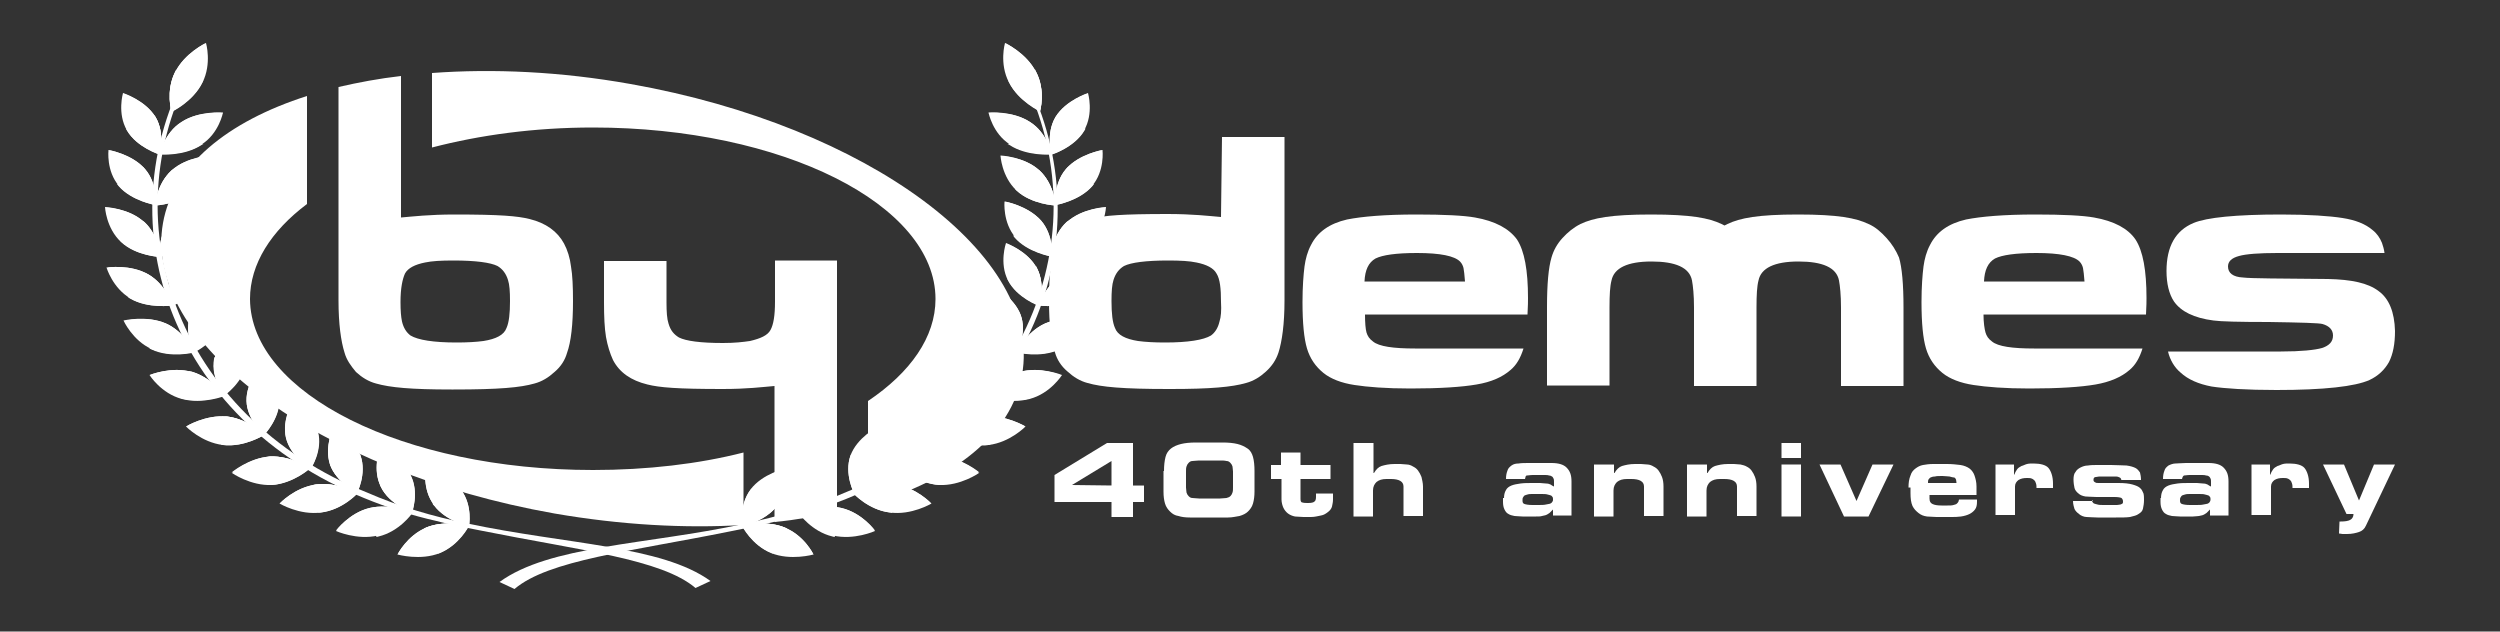 <?xml version="1.0" encoding="utf-8"?>
<!-- Generator: Adobe Illustrator 25.4.1, SVG Export Plug-In . SVG Version: 6.00 Build 0)  -->
<svg version="1.1" id="Layer_1" xmlns="http://www.w3.org/2000/svg" xmlns:xlink="http://www.w3.org/1999/xlink" x="0px" y="0px"
	 viewBox="0 0 500 126.3" style="enable-background:new 0 0 500 126.3;" xml:space="preserve">
<rect x="0" y="0" width="500" height="126.3" fill="#333333" stroke="none"/>
<style type="text/css">
	.st0{fill:#FFFFFF;}
</style>
<g>
	<g>
		<path class="st0" d="M118.6,94c10.8,0,21.1-1.2,30.1-3.5V105c-11.7,0.7-24.5,0-37.8-2.3c-47.5-8.4-82.5-34.4-78.3-58.1
			c2-11.4,12.8-20.3,28.8-25.4v21.6c-7.2,5.4-11.4,12-11.4,19C50.1,78.7,80.7,94,118.6,94z M126.1,16.8c-14-2.5-27.5-3.1-39.7-2.2
			v14.9c9.6-2.5,20.5-4,32.2-4c37.8,0,68.5,15.4,68.5,34.3c0,7.6-5,14.7-13.5,20.4v20.8c17.1-5,28.7-14.1,30.8-26
			C208.7,51.2,173.6,25.2,126.1,16.8z M155,60.3c0,2.8-0.3,4.6-0.9,5.7s-2,1.7-4.1,2.2c-1.4,0.2-3,0.4-5.4,0.4
			c-4.5,0-7.4-0.4-8.8-1.1c-1-0.6-1.7-1.4-2.1-2.8c-0.3-0.9-0.4-2.3-0.4-4.2v-8.3h-12.5v8.3c0,2.8,0.1,5.1,0.4,6.9
			c0.3,1.7,0.8,3.3,1.4,4.6c1.3,2.5,3.6,4.1,6.9,4.9c2.4,0.6,5.9,0.9,15,0.9c5,0,8-0.4,10.4-0.6v27.2c4.3-0.4,8.5-1.2,12.5-2v-42
			v-8.3H155V60.3z M68.9,70.5c-0.7-2.2-1.2-5.7-1.2-10.4V17.4c3.9-0.9,8.1-1.7,12.5-2.2v28.3c2.3-0.2,5.7-0.6,10.7-0.6
			c9.1,0,12.6,0.3,15,0.9c3.3,0.8,5.6,2.5,6.9,4.9c0.7,1.3,1.2,2.9,1.4,4.6c0.3,1.7,0.4,4.1,0.4,6.9c0,4.7-0.4,8.2-1.2,10.4
			c-0.4,1.4-1.2,2.7-2.5,3.8c-1.2,1.1-2.5,1.9-4,2.3c-2.8,0.8-7,1.2-16.2,1.2h-0.4c-8.1,0-12.3-0.4-15.1-1.2c-1.5-0.4-2.8-1.2-4-2.3
			C70.2,73.2,69.3,72,68.9,70.5z M80.1,60.4c0,1.7,0.1,3,0.3,3.9c0.3,1.3,0.9,2.2,1.7,2.8c1.5,0.9,4.6,1.4,9.2,1.4
			c2.1,0,3.9-0.1,5.4-0.3c2.5-0.4,4.1-1.2,4.6-2.6c0.5-1.1,0.7-2.9,0.7-5.4c0-1.9-0.1-3.3-0.4-4.2c-0.4-1.3-1.1-2.2-2.1-2.8
			c-1.4-0.7-4.4-1.1-8.8-1.1c-2.5,0-4.3,0.1-5.7,0.4c-2,0.4-3.4,1.1-4,2.2C80.5,55.8,80.1,57.6,80.1,60.4z"/>
		<g>
			<path class="st0" d="M377.3,47.6c-1.1-1.2-2.2-2.2-3.6-2.8c-2.5-1.2-6.1-1.9-14.1-1.9c-8,0-11.6,0.7-14.1,1.9l-0.6,0.3l-0.6-0.3
				c-2.5-1.2-6.1-1.9-14.1-1.9c-8,0-11.6,0.7-14.1,1.9c-1.4,0.7-2.6,1.7-3.6,2.8c-1.1,1.2-1.8,2.5-2.2,3.9c-0.6,2-0.9,5.3-0.9,9.9
				v15.7h12.5V61.5c0-2.5,0.1-4.3,0.4-5.4c0.5-2.5,3.2-3.8,8-3.8s7.6,1.2,8.1,3.8c0.2,1.1,0.4,2.9,0.4,5.4v15.7h12.5V61.5
				c0-2.5,0.1-4.3,0.4-5.4c0.5-2.5,3.2-3.8,8-3.8s7.6,1.2,8.1,3.8c0.2,1.1,0.4,2.9,0.4,5.4v15.7h12.5V61.5c0-4.6-0.3-8-0.9-10
				C379.2,50.1,378.4,48.8,377.3,47.6z"/>
			<path class="st0" d="M475.7,58.2c-2.1-1.6-5.4-2.3-10.1-2.4c-9.8-0.1-15.4-0.1-17-0.3c-2-0.1-3-0.9-3-2.2c0-1,0.7-1.7,2.2-2.1
				c1.4-0.4,4-0.6,7.7-0.6h0.3h21.1c-0.1-0.8-0.3-1.4-0.5-2c-0.4-1-1-1.9-1.9-2.6c-1.4-1.2-3.4-2-6-2.4c-2.5-0.4-6.7-0.7-12.3-0.7
				c-9,0-14.9,0.6-17.5,1.7c-3.6,1.5-5.4,4.7-5.4,9.6c0,2.5,0.5,4.6,1.5,6.1c1.4,2,4,3.3,7.9,3.8c1.4,0.2,5.1,0.3,11.1,0.3
				c6.4,0.1,10,0.2,10.7,0.4c1.4,0.4,2.1,1.2,2.1,2.3c0,1.2-0.7,2-2.2,2.5c-1.4,0.4-4.2,0.7-8.2,0.7h-0.3h-22.3
				c0.4,1.7,1.3,3.2,2.5,4.2c1.5,1.4,3.6,2.3,6.2,2.8c2.6,0.4,7,0.7,13,0.7c9.5,0,15.7-0.7,18.6-2c1.7-0.8,3-2,3.9-3.6
				c0.8-1.6,1.2-3.6,1.2-6.2C478.9,62.4,477.8,59.7,475.7,58.2z"/>
			<path class="st0" d="M418.8,43.5c-2.2-0.4-6.2-0.6-11.7-0.6c-6.3,0-10.9,0.4-13.9,1c-3.5,0.8-5.9,2.5-7.2,5.1
				c-0.7,1.3-1.1,2.8-1.3,4.3c-0.2,1.6-0.4,4-0.4,7.1c0,4.2,0.3,7.3,0.9,9.3s1.7,3.6,3.3,4.9c1.5,1.2,3.6,2,6.2,2.4
				c2.6,0.4,6.3,0.7,11.2,0.7c5.9,0,10.3-0.3,13.2-0.8s5.2-1.5,6.8-2.9c1.2-1,2-2.4,2.6-4.3h-21.7c-4.3,0-7.2-0.4-8.4-1.4
				c-0.7-0.5-1.1-1.1-1.3-1.8c-0.2-0.7-0.4-2-0.4-3.6h32.5c0.1-1.7,0.1-2.8,0.1-3.3c0-5.5-0.7-9.4-2.2-11.7
				C425.6,45.7,422.8,44.2,418.8,43.5z M396.8,56.3c0.1-2.3,0.8-3.8,2.2-4.6c1.4-0.7,4.1-1.1,8.3-1.1c4.6,0,7.5,0.6,8.6,1.7
				c0.4,0.4,0.6,0.9,0.7,1.3c0.1,0.5,0.2,1.4,0.3,2.7H396.8z"/>
			<path class="st0" d="M295,43.5c-2.2-0.4-6.2-0.6-11.7-0.6c-6.3,0-10.9,0.4-13.9,1c-3.5,0.8-5.9,2.5-7.2,5.1
				c-0.7,1.3-1.1,2.8-1.3,4.3c-0.2,1.6-0.4,4-0.4,7.1c0,4.2,0.3,7.3,0.9,9.3s1.7,3.6,3.3,4.9c1.5,1.2,3.6,2,6.2,2.4
				c2.6,0.4,6.3,0.7,11.2,0.7c5.9,0,10.3-0.3,13.2-0.8c3-0.5,5.2-1.5,6.8-2.9c1.2-1,2-2.4,2.6-4.3h-21.7c-4.3,0-7.2-0.4-8.4-1.4
				c-0.7-0.5-1.1-1.1-1.3-1.8c-0.2-0.7-0.3-2-0.3-3.6h32.5c0.1-1.7,0.1-2.8,0.1-3.3c0-5.5-0.7-9.4-2.2-11.7
				C301.8,45.7,299,44.2,295,43.5z M272.9,56.3c0.1-2.3,0.8-3.8,2.2-4.6c1.4-0.7,4.1-1.1,8.3-1.1c4.7,0,7.5,0.6,8.6,1.7
				c0.4,0.4,0.6,0.9,0.7,1.3c0.1,0.5,0.2,1.4,0.3,2.7H272.9z"/>
			<path class="st0" d="M244.2,43.4c-2.3-0.2-5.7-0.6-10.7-0.6c-9.1,0-12.6,0.3-15,0.9c-3.3,0.8-5.6,2.5-6.9,4.9
				c-0.7,1.3-1.2,2.9-1.4,4.6c-0.3,1.7-0.4,4.1-0.4,6.9c0,4.7,0.4,8.2,1.2,10.4c0.4,1.4,1.2,2.7,2.5,3.8c1.2,1.1,2.5,1.9,4,2.3
				c2.8,0.8,7,1.2,16.2,1.2h0.4c8.1,0,12.3-0.4,15.1-1.2c1.5-0.4,2.8-1.2,4-2.3s2-2.3,2.5-3.8c0.7-2.2,1.2-5.7,1.2-10.4V27.4h-12.5
				L244.2,43.4L244.2,43.4z M243.9,64.3c-0.3,1.3-0.9,2.2-1.7,2.8c-1.5,0.9-4.6,1.4-9.2,1.4c-2.1,0-3.9-0.1-5.4-0.3
				c-2.5-0.4-4.1-1.2-4.6-2.6c-0.5-1.1-0.7-2.9-0.7-5.4c0-1.9,0.1-3.3,0.4-4.2c0.4-1.3,1.1-2.2,2.1-2.8c1.4-0.7,4.4-1.1,8.8-1.1
				c2.5,0,4.3,0.1,5.7,0.4c2,0.4,3.4,1.1,4,2.2c0.7,1.1,0.9,3,0.9,5.7C244.3,62.1,244.2,63.4,243.9,64.3z"/>
		</g>
	</g>
	<g>
		<g>
			<path class="st0" d="M93.5,104.7c-6.9-1.4-13.7-3.4-20.1-6.2C35.3,83.3,20.9,43.4,39.8,11.3H39c-19.3,32.6-5,72.6,33.8,88.3
				c4.6,1.9,9.6,3.5,14.5,4.6c0.7,0.2,3.6,0.9,8.8,1.9c19.9,4,36.2,5.7,43,11.5l3-1.4C132.3,109.1,113.2,108.9,93.5,104.7z"/>
			<g>
				<g>
					<g>
						<path class="st0" d="M35,14.5c-1.9,3.8-0.7,7.9-0.7,7.9s4.3-2,6.2-5.9c1.9-3.8,0.7-7.9,0.7-7.9S36.9,10.6,35,14.5z"/>
					</g>
					<g>
						<path class="st0" d="M35,14.5c-1.9,3.8-0.7,7.9-0.7,7.9s1.1-3.4,3-7.2c2-3.8,3.9-6.6,3.9-6.6S36.9,10.6,35,14.5z"/>
					</g>
					<g>
						<path class="st0" d="M40.4,16.1c-1.4,0-2.8-0.4-4-1.1c-0.4-0.4-0.8-0.7-1.2-1c-0.1,0.1-0.1,0.3-0.2,0.4
							c-1.9,3.8-0.7,7.9-0.7,7.9s4.3-2,6.2-5.9c0.1-0.1,0.1-0.3,0.2-0.4C40.6,16.1,40.5,16.1,40.4,16.1z"/>
					</g>
				</g>
				<g>
					<g>
						<g>
							<path class="st0" d="M36.3,24.4c-3.5,2.2-4.3,6.4-4.3,6.4s4.8,0.4,8.3-1.9c3.5-2.2,4.3-6.4,4.3-6.4S39.8,22.1,36.3,24.4z"/>
						</g>
						<g>
							<path class="st0" d="M36.3,24.4c-3.5,2.2-4.3,6.4-4.3,6.4s2.5-2.3,6-4.6c3.5-2.2,6.6-3.6,6.6-3.6S39.8,22.1,36.3,24.4z"/>
						</g>
						<g>
							<path class="st0" d="M40.3,28.7c-1.3-0.8-2.3-1.7-3-3c-0.2-0.5-0.4-1-0.6-1.4c-0.1,0.1-0.3,0.1-0.4,0.2
								c-3.5,2.2-4.3,6.4-4.3,6.4s4.8,0.4,8.3-1.9c0.1-0.1,0.2-0.1,0.4-0.2C40.4,28.7,40.3,28.7,40.3,28.7z"/>
						</g>
					</g>
					<g>
						<g>
							<path class="st0" d="M31.1,23.4c2,3.4,0.8,7.5,0.8,7.5s-4.5-1.4-6.5-4.8s-0.8-7.5-0.8-7.5S29,20,31.1,23.4z"/>
						</g>
						<g>
							<path class="st0" d="M31.1,23.4c2,3.4,0.8,7.5,0.8,7.5s-1.2-3.1-3.2-6.4c-2-3.4-4.1-5.8-4.1-5.8S29,20,31.1,23.4z"/>
						</g>
						<g>
							<path class="st0" d="M25.4,25.7c1.5-0.2,3-0.7,4.2-1.6c0.4-0.4,0.8-0.7,1.2-1.1c0.1,0.1,0.1,0.2,0.3,0.4
								c2,3.4,0.8,7.5,0.8,7.5s-4.5-1.4-6.5-4.8c-0.1-0.1-0.1-0.2-0.2-0.4C25.3,25.7,25.3,25.7,25.4,25.7z"/>
						</g>
					</g>
				</g>
				<g>
					<g>
						<g>
							<path class="st0" d="M34.3,34.1c-3,2.8-3.2,7-3.2,7s4.8-0.2,7.8-3s3.2-7,3.2-7S37.4,31.3,34.3,34.1z"/>
						</g>
						<g>
							<path class="st0" d="M34.3,34.1c-3,2.8-3.2,7-3.2,7s2.1-2.7,5.1-5.4c3-2.8,5.9-4.5,5.9-4.5S37.4,31.3,34.3,34.1z"/>
						</g>
						<g>
							<path class="st0" d="M39,37.7c-1.4-0.6-2.6-1.4-3.5-2.5c-0.3-0.4-0.6-0.9-0.8-1.4c-0.1,0.1-0.2,0.2-0.4,0.3
								c-3.1,2.8-3.3,7-3.3,7s4.8-0.2,7.8-3c0.1-0.1,0.2-0.2,0.3-0.3C39.2,37.8,39.1,37.7,39,37.7z"/>
						</g>
					</g>
					<g>
						<g>
							<path class="st0" d="M29,33.8c2.6,3,2.1,7.2,2.1,7.2s-4.7-0.8-7.3-3.8S21.7,30,21.7,30S26.4,30.8,29,33.8z"/>
						</g>
						<g>
							<path class="st0" d="M29,33.8c2.6,3,2.1,7.2,2.1,7.2s-1.7-2.9-4.3-5.9S21.7,30,21.7,30S26.4,30.8,29,33.8z"/>
						</g>
						<g>
							<path class="st0" d="M23.8,36.8c1.5-0.4,2.8-1.1,3.8-2.1c0.4-0.4,0.7-0.9,1-1.3c0.1,0.1,0.2,0.2,0.3,0.4
								c2.6,3,2.1,7.2,2.1,7.2s-4.7-0.8-7.3-3.8c-0.1-0.1-0.1-0.2-0.3-0.4C23.7,36.8,23.8,36.8,23.8,36.8z"/>
						</g>
					</g>
				</g>
				<g>
					<g>
						<g>
							<path class="st0" d="M34.1,44.1c-2.6,3-2.2,7.2-2.2,7.2s4.7-0.8,7.3-3.8s2.2-7.2,2.2-7.2S36.7,41.1,34.1,44.1z"/>
						</g>
						<g>
							<path class="st0" d="M34.1,44.1c-2.6,3-2.2,7.2-2.2,7.2s1.7-2.9,4.3-5.9c2.6-3,5.1-5.1,5.1-5.1S36.7,41.1,34.1,44.1z"/>
						</g>
						<g>
							<path class="st0" d="M39.3,47.1c-1.5-0.4-2.8-1.1-3.8-2.1c-0.4-0.4-0.7-0.9-1-1.3c-0.1,0.1-0.2,0.2-0.3,0.4
								c-2.6,3-2.2,7.2-2.2,7.2s4.7-0.8,7.3-3.8c0.1-0.1,0.1-0.2,0.3-0.4C39.5,47.1,39.4,47.1,39.3,47.1z"/>
						</g>
					</g>
					<g>
						<g>
							<path class="st0" d="M28.8,44.4c3,2.8,3.2,7,3.2,7s-4.8-0.2-7.8-3c-3-2.8-3.2-7-3.2-7S25.8,41.6,28.8,44.4z"/>
						</g>
						<g>
							<path class="st0" d="M28.8,44.4c3,2.8,3.2,7,3.2,7s-2.1-2.7-5.1-5.4s-5.8-4.5-5.8-4.5S25.8,41.6,28.8,44.4z"/>
						</g>
						<g>
							<path class="st0" d="M24,48c1.4-0.6,2.6-1.4,3.6-2.5c0.3-0.4,0.6-0.9,0.9-1.4c0.1,0.1,0.2,0.2,0.4,0.3c3,2.8,3.2,7,3.2,7
								s-4.8-0.2-7.8-3c-0.1-0.1-0.2-0.2-0.3-0.3C24,48,24,48,24,48z"/>
						</g>
					</g>
				</g>
				<g>
					<g>
						<g>
							<path class="st0" d="M34.8,53.7c-1.8,3.5-0.4,7.5-0.4,7.5s4.4-1.6,6.2-5.1c1.8-3.5,0.4-7.5,0.4-7.5S36.7,50.2,34.8,53.7z"/>
						</g>
						<g>
							<path class="st0" d="M34.8,53.7c-1.8,3.5-0.4,7.5-0.4,7.5s0.9-3.1,2.8-6.6C39,51,41,48.6,41,48.6S36.7,50.2,34.8,53.7z"/>
						</g>
						<g>
							<path class="st0" d="M40.6,55.7c-1.6-0.1-3-0.6-4.3-1.4c-0.4-0.4-0.9-0.7-1.3-1.1c-0.1,0.1-0.1,0.3-0.2,0.4
								C33,57.1,34.5,61,34.5,61s4.4-1.6,6.2-5.1c0.1-0.1,0.1-0.2,0.1-0.4C40.8,55.7,40.7,55.7,40.6,55.7z"/>
						</g>
					</g>
					<g>
						<g>
							<path class="st0" d="M29.7,54.9c3.6,2.1,4.8,6.2,4.8,6.2s-4.8,0.7-8.4-1.4s-4.8-6.2-4.8-6.2S26.1,52.8,29.7,54.9z"/>
						</g>
						<g>
							<path class="st0" d="M29.7,54.9c3.6,2.1,4.8,6.2,4.8,6.2s-2.7-2.2-6.3-4.3c-3.6-2.1-6.7-3.3-6.7-3.3S26.1,52.8,29.7,54.9z"/>
						</g>
						<g>
							<path class="st0" d="M25.9,59.3c1.2-0.8,2.2-1.9,2.8-3.1c0.1-0.5,0.4-1,0.5-1.5c0.1,0.1,0.3,0.1,0.4,0.2
								c3.6,2.1,4.8,6.2,4.8,6.2s-4.8,0.7-8.4-1.4c-0.1-0.1-0.2-0.1-0.4-0.2C25.8,59.4,25.9,59.4,25.9,59.3z"/>
						</g>
					</g>
				</g>
				<g>
					<g>
						<g>
							<path class="st0" d="M38.1,62.9c-1.4,3.6,0.7,7.5,0.7,7.5s4.1-2,5.5-5.7c1.4-3.6-0.7-7.5-0.7-7.5S39.5,59.3,38.1,62.9z"/>
						</g>
						<g>
							<path class="st0" d="M38.1,62.9c-1.4,3.6,0.7,7.5,0.7,7.5s0.6-3.2,1.9-6.9c1.4-3.6,3-6.3,3-6.3S39.5,59.3,38.1,62.9z"/>
						</g>
						<g>
							<path class="st0" d="M44.2,64.3c-1.6,0-3-0.3-4.4-0.9c-0.5-0.3-0.9-0.6-1.4-0.9c-0.1,0.1-0.1,0.3-0.1,0.4
								c-1.4,3.6,0.7,7.5,0.7,7.5s4.1-2,5.5-5.7c0.1-0.1,0.1-0.3,0.1-0.4C44.3,64.3,44.3,64.3,44.2,64.3z"/>
						</g>
					</g>
					<g>
						<g>
							<path class="st0" d="M33.2,64.7c3.8,1.7,5.6,5.7,5.6,5.7s-4.6,1.2-8.5-0.6c-3.8-1.7-5.6-5.7-5.6-5.7S29.3,63,33.2,64.7z"/>
						</g>
						<g>
							<path class="st0" d="M33.2,64.7c3.8,1.7,5.6,5.7,5.6,5.7s-3-2-6.8-3.6c-3.8-1.7-7.2-2.6-7.2-2.6S29.3,63,33.2,64.7z"/>
						</g>
						<g>
							<path class="st0" d="M30.1,69.5c1.2-0.9,2-2.1,2.4-3.4c0.1-0.5,0.2-1,0.3-1.5c0.1,0.1,0.3,0.1,0.4,0.2
								c3.8,1.7,5.6,5.7,5.6,5.7s-4.6,1.2-8.5-0.6c-0.1-0.1-0.3-0.1-0.4-0.2C30,69.5,30,69.5,30.1,69.5z"/>
						</g>
					</g>
				</g>
				<g>
					<g>
						<g>
							<path class="st0" d="M42.9,71.9c-0.7,3.8,2,7.2,2,7.2s3.7-2.6,4.4-6.4c0.7-3.8-2-7.2-2-7.2S43.5,68.1,42.9,71.9z"/>
						</g>
						<g>
							<path class="st0" d="M42.9,71.9c-0.7,3.8,2,7.2,2,7.2s-0.1-3.3,0.7-7c0.7-3.8,1.8-6.7,1.8-6.7S43.5,68.1,42.9,71.9z"/>
						</g>
						<g>
							<path class="st0" d="M49.1,72.4c-1.5,0.3-3,0.1-4.6-0.3c-0.5-0.2-1.1-0.4-1.6-0.7c0,0.1-0.1,0.3-0.1,0.4
								c-0.7,3.8,2,7.2,2,7.2s3.7-2.6,4.4-6.4c0-0.1,0-0.3,0.1-0.4C49.3,72.4,49.2,72.4,49.1,72.4z"/>
						</g>
					</g>
					<g>
						<g>
							<path class="st0" d="M38.4,74.4c4.1,1.2,6.5,4.8,6.5,4.8s-4.3,1.7-8.5,0.6S29.9,75,29.9,75S34.3,73.2,38.4,74.4z"/>
						</g>
						<g>
							<path class="st0" d="M38.4,74.4c4.1,1.2,6.5,4.8,6.5,4.8s-3.3-1.4-7.4-2.6S30,75,30,75S34.3,73.2,38.4,74.4z"/>
						</g>
						<g>
							<path class="st0" d="M36.1,79.5c0.9-1.1,1.5-2.3,1.7-3.7c0-0.5,0-1,0-1.6c0.1,0.1,0.3,0.1,0.5,0.1c4.1,1.2,6.5,4.8,6.5,4.8
								s-4.3,1.7-8.5,0.6c-0.1-0.1-0.3-0.1-0.4-0.1C36,79.6,36.1,79.5,36.1,79.5z"/>
						</g>
					</g>
				</g>
				<g>
					<g>
						<g>
							<path class="st0" d="M49.3,80.2c0.1,3.8,3.5,6.8,3.5,6.8s3.1-3.2,3-7c-0.1-3.8-3.5-6.8-3.5-6.8S49.2,76.3,49.3,80.2z"/>
						</g>
						<g>
							<path class="st0" d="M49.3,80.2c0.1,3.8,3.5,6.8,3.5,6.8s-0.7-3.2-0.9-7c-0.1-3.8,0.4-6.8,0.4-6.8S49.2,76.3,49.3,80.2z"/>
						</g>
						<g>
							<path class="st0" d="M55.6,79.7c-1.4,0.5-3,0.7-4.5,0.4c-0.6-0.1-1.2-0.3-1.7-0.4c0,0.1,0,0.3,0,0.4c0.1,3.8,3.5,6.8,3.5,6.8
								s3.1-3.2,3-7c0-0.1,0-0.3,0-0.4C55.7,79.6,55.6,79.7,55.6,79.7z"/>
						</g>
					</g>
					<g>
						<g>
							<path class="st0" d="M45.4,83.3c4.3,0.5,7.4,3.7,7.4,3.7s-3.9,2.5-8.2,2s-7.4-3.7-7.4-3.7S41.1,82.9,45.4,83.3z"/>
						</g>
						<g>
							<path class="st0" d="M45.4,83.3c4.3,0.5,7.4,3.7,7.4,3.7S49.3,86,45,85.6c-4.3-0.5-7.8-0.3-7.8-0.3S41.1,82.9,45.4,83.3z"/>
						</g>
						<g>
							<path class="st0" d="M44.3,88.7c0.7-1.2,1-2.5,0.9-3.9c-0.1-0.5-0.2-1-0.3-1.5c0.1,0,0.4,0,0.5,0c4.3,0.5,7.4,3.7,7.4,3.7
								s-3.9,2.5-8.2,2c-0.1,0-0.3-0.1-0.4-0.1C44.2,88.8,44.2,88.8,44.3,88.7z"/>
						</g>
					</g>
				</g>
				<g>
					<g>
						<g>
							<path class="st0" d="M57.2,87.6c0.9,3.7,4.9,6.2,4.9,6.2s2.4-3.6,1.4-7.4c-0.9-3.7-4.9-6.2-4.9-6.2S56.3,83.8,57.2,87.6z"/>
						</g>
						<g>
							<path class="st0" d="M57.2,87.6c0.9,3.7,4.9,6.2,4.9,6.2s-1.4-3-2.3-6.7c-0.9-3.7-1.1-6.7-1.1-6.7S56.3,83.8,57.2,87.6z"/>
						</g>
						<g>
							<path class="st0" d="M63.2,86c-1.3,0.7-2.8,1.2-4.3,1.2c-0.6-0.1-1.2-0.1-1.7-0.1c0,0.1,0.1,0.3,0.1,0.4
								c0.9,3.7,4.9,6.2,4.9,6.2s2.4-3.6,1.4-7.4c0-0.1-0.1-0.3-0.1-0.4C63.4,86,63.3,86,63.2,86z"/>
						</g>
					</g>
					<g>
						<g>
							<path class="st0" d="M54,91.3c4.3-0.2,8,2.4,8,2.4s-3.3,3-7.6,3.3c-4.3,0.2-8-2.4-8-2.4S49.7,91.6,54,91.3z"/>
						</g>
						<g>
							<path class="st0" d="M54,91.3c4.3-0.2,8,2.4,8,2.4s-3.7-0.4-8-0.1c-4.3,0.2-7.7,0.9-7.7,0.9S49.7,91.6,54,91.3z"/>
						</g>
						<g>
							<path class="st0" d="M54,96.8c0.4-1.3,0.4-2.7,0.1-4c-0.2-0.5-0.4-0.9-0.7-1.4c0.1,0,0.4-0.1,0.5-0.1c4.3-0.2,8,2.4,8,2.4
								s-3.3,3-7.6,3.3c-0.1,0-0.3,0-0.4,0C54,96.9,54,96.8,54,96.8z"/>
						</g>
					</g>
				</g>
				<g>
					<g>
						<g>
							<path class="st0" d="M66,92.9c1.3,3.6,5.4,5.7,5.4,5.7s2-3.8,0.7-7.5c-1.3-3.6-5.4-5.7-5.4-5.7S64.8,89.3,66,92.9z"/>
						</g>
						<g>
							<path class="st0" d="M66,92.9c1.3,3.6,5.4,5.7,5.4,5.7s-1.7-2.9-3-6.5c-1.3-3.6-1.7-6.7-1.7-6.7S64.8,89.3,66,92.9z"/>
						</g>
						<g>
							<path class="st0" d="M71.9,91c-1.2,0.8-2.7,1.3-4.2,1.5c-0.6,0-1.2,0-1.8,0c0.1,0.1,0.1,0.3,0.1,0.4c1.3,3.6,5.4,5.7,5.4,5.7
								s2-3.8,0.7-7.5C72.1,91,72.1,91,72,90.8C72,90.9,71.9,91,71.9,91z"/>
						</g>
					</g>
					<g>
						<g>
							<path class="st0" d="M63.2,96.9c4.3-0.6,8.3,1.8,8.3,1.8s-3,3.3-7.3,3.8c-4.3,0.6-8.3-1.8-8.3-1.8S58.9,97.5,63.2,96.9z"/>
						</g>
						<g>
							<path class="st0" d="M63.2,96.9c4.3-0.6,8.3,1.8,8.3,1.8s-3.7-0.1-8,0.5c-4.3,0.6-7.5,1.5-7.5,1.5S58.9,97.5,63.2,96.9z"/>
						</g>
						<g>
							<path class="st0" d="M63.7,102.4c0.3-1.4,0.2-2.7-0.3-4c-0.3-0.4-0.5-0.9-0.8-1.4c0.1,0,0.4-0.1,0.5-0.1
								c4.3-0.6,8.3,1.8,8.3,1.8s-3,3.3-7.3,3.8c-0.1,0-0.3,0-0.4,0.1C63.7,102.5,63.7,102.4,63.7,102.4z"/>
						</g>
					</g>
				</g>
				<g>
					<g>
						<g>
							<path class="st0" d="M76.2,97.4c1.7,3.5,6.2,5.1,6.2,5.1s1.5-4-0.3-7.5c-1.7-3.5-6.2-5.1-6.2-5.1S74.4,93.9,76.2,97.4z"/>
						</g>
						<g>
							<path class="st0" d="M76.2,97.4c1.7,3.5,6.2,5.1,6.2,5.1s-2-2.7-3.8-6.2c-1.7-3.5-2.6-6.4-2.6-6.4S74.4,93.9,76.2,97.4z"/>
						</g>
						<g>
							<path class="st0" d="M81.7,94.9c-1.2,0.9-2.5,1.6-4,2C77.2,96.9,76.6,97,76,97c0.1,0.1,0.1,0.3,0.2,0.4
								c1.7,3.5,6.2,5.1,6.2,5.1s1.5-4-0.3-7.5c-0.1-0.1-0.1-0.2-0.2-0.4C81.9,94.7,81.8,94.8,81.7,94.9z"/>
						</g>
					</g>
					<g>
						<g>
							<path class="st0" d="M73.9,101.6c4.2-1,8.4,0.9,8.4,0.9s-2.5,3.6-6.7,4.6c-4.2,1-8.4-0.9-8.4-0.9S69.8,102.6,73.9,101.6z"/>
						</g>
						<g>
							<path class="st0" d="M73.9,101.6c4.2-1,8.4,0.9,8.4,0.9s-3.7,0.4-7.8,1.3c-4.2,1-7.3,2.3-7.3,2.3S69.8,102.6,73.9,101.6z"/>
						</g>
						<g>
							<path class="st0" d="M75.2,107.1c0.1-1.4-0.1-2.7-0.8-3.9c-0.3-0.4-0.7-0.9-0.9-1.3c0.1-0.1,0.3-0.1,0.5-0.1
								c4.2-1,8.4,0.9,8.4,0.9s-2.5,3.6-6.7,4.6c-0.1,0-0.3,0.1-0.4,0.1C75.2,107.1,75.2,107.1,75.2,107.1z"/>
						</g>
					</g>
				</g>
				<g>
					<g>
						<g>
							<path class="st0" d="M86.8,101c2.4,3.2,7,4.2,7,4.2s0.8-4.1-1.6-7.3c-2.4-3.2-7-4.2-7-4.2S84.4,97.9,86.8,101z"/>
						</g>
						<g>
							<path class="st0" d="M86.8,101c2.4,3.2,7,4.2,7,4.2s-2.5-2.4-4.9-5.6c-2.4-3.2-3.8-6-3.8-6S84.4,97.9,86.8,101z"/>
						</g>
						<g>
							<path class="st0" d="M91.8,97.8c-0.9,1.1-2.1,2-3.6,2.5c-0.6,0.1-1.2,0.3-1.7,0.4c0.1,0.1,0.1,0.3,0.3,0.4
								c2.4,3.2,7,4.2,7,4.2s0.8-4.1-1.6-7.3c-0.1-0.1-0.1-0.2-0.3-0.3C91.9,97.6,91.8,97.7,91.8,97.8z"/>
						</g>
					</g>
					<g>
						<g>
							<path class="st0" d="M85.3,105.5c3.9-1.6,8.5-0.3,8.5-0.3s-1.9,3.8-5.8,5.4s-8.5,0.3-8.5,0.3S81.4,107.1,85.3,105.5z"/>
						</g>
						<g>
							<path class="st0" d="M85.3,105.5c3.9-1.6,8.5-0.3,8.5-0.3s-3.6,0.9-7.5,2.4c-3.9,1.6-6.8,3.3-6.8,3.3S81.4,107.1,85.3,105.5z
								"/>
						</g>
						<g>
							<path class="st0" d="M87.5,110.7c-0.1-1.4-0.7-2.6-1.5-3.8c-0.4-0.4-0.8-0.8-1.2-1.2c0.1-0.1,0.3-0.1,0.4-0.2
								c3.9-1.6,8.5-0.3,8.5-0.3s-1.9,3.8-5.8,5.4c-0.1,0.1-0.3,0.1-0.4,0.1C87.5,110.8,87.5,110.8,87.5,110.7z"/>
						</g>
					</g>
				</g>
			</g>
		</g>
		<g>
			<path class="st0" d="M203.7,13.7c17,31.7,2.3,70-34.9,84.9c-6.4,2.8-13.2,4.7-20.1,6.2c-19.7,4.2-38.8,4.3-48.8,11.6l3,1.4
				c6.8-5.8,23.2-7.5,43-11.5c5.1-1,8-1.7,8.8-1.9c4.9-1.2,9.9-2.8,14.5-4.6c37.9-15.4,52.4-53.8,35.1-86
				C204.5,13.7,203.7,13.7,203.7,13.7z"/>
			<g>
				<g>
					<g>
						<path class="st0" d="M207.2,14.4c2,3.8,0.8,7.9,0.8,7.9s-4.3-2-6.2-5.8c-2-3.8-0.8-7.9-0.8-7.9S205.3,10.6,207.2,14.4z"/>
					</g>
					<g>
						<path class="st0" d="M207.2,14.4c2,3.8,0.8,7.9,0.8,7.9s-1.1-3.4-3-7.2c-2-3.8-4-6.5-4-6.5S205.3,10.6,207.2,14.4z"/>
					</g>
					<g>
						<path class="st0" d="M201.8,16.1c1.4,0,2.8-0.4,4-1.2c0.4-0.4,0.8-0.7,1.2-1c0.1,0.1,0.1,0.3,0.2,0.4c2,3.8,0.8,7.9,0.8,7.9
							s-4.3-2-6.2-5.8c-0.1-0.1-0.1-0.3-0.2-0.4C201.6,16.1,201.7,16.1,201.8,16.1z"/>
					</g>
				</g>
				<g>
					<g>
						<g>
							<path class="st0" d="M206,24.4c3.5,2.2,4.3,6.4,4.3,6.4s-4.8,0.4-8.3-1.9c-3.5-2.2-4.3-6.4-4.3-6.4S202.5,22.1,206,24.4z"/>
						</g>
						<g>
							<path class="st0" d="M206,24.4c3.5,2.2,4.3,6.4,4.3,6.4s-2.5-2.3-6-4.6c-3.5-2.2-6.6-3.6-6.6-3.6S202.5,22.1,206,24.4z"/>
						</g>
						<g>
							<path class="st0" d="M201.9,28.7c1.3-0.8,2.3-1.7,3-3c0.2-0.5,0.4-1,0.6-1.4c0.1,0.1,0.3,0.1,0.4,0.2
								c3.5,2.2,4.3,6.4,4.3,6.4s-4.8,0.4-8.3-1.9c-0.1-0.1-0.2-0.1-0.4-0.2C201.8,28.7,201.9,28.7,201.9,28.7z"/>
						</g>
					</g>
					<g>
						<g>
							<path class="st0" d="M211.1,23.4c-2,3.4-0.8,7.5-0.8,7.5s4.5-1.4,6.5-4.8s0.8-7.5,0.8-7.5S213.2,20,211.1,23.4z"/>
						</g>
						<g>
							<path class="st0" d="M211.1,23.4c-2,3.4-0.8,7.5-0.8,7.5s1.2-3.1,3.2-6.4c2-3.4,4.1-5.8,4.1-5.8S213.2,20,211.1,23.4z"/>
						</g>
						<g>
							<path class="st0" d="M216.9,25.7c-1.5-0.2-3-0.7-4.2-1.6c-0.4-0.4-0.8-0.7-1.2-1.1c-0.1,0.1-0.1,0.2-0.3,0.4
								c-2,3.4-0.8,7.5-0.8,7.5s4.5-1.4,6.5-4.8c0.1-0.1,0.1-0.2,0.2-0.4C217,25.7,216.9,25.7,216.9,25.7z"/>
						</g>
					</g>
				</g>
				<g>
					<g>
						<g>
							<path class="st0" d="M207.9,34.1c3,2.8,3.2,7,3.2,7s-4.8-0.2-7.8-3c-3-2.8-3.2-7-3.2-7S204.9,31.3,207.9,34.1z"/>
						</g>
						<g>
							<path class="st0" d="M207.9,34.1c3,2.8,3.2,7,3.2,7s-2.1-2.7-5.1-5.4c-3-2.8-5.9-4.5-5.9-4.5S204.9,31.3,207.9,34.1z"/>
						</g>
						<g>
							<path class="st0" d="M203.2,37.7c1.4-0.6,2.6-1.4,3.5-2.5c0.3-0.4,0.6-0.9,0.8-1.4c0.1,0.1,0.2,0.2,0.4,0.3
								c3,2.8,3.2,7,3.2,7s-4.8-0.2-7.8-3c-0.1-0.1-0.2-0.2-0.3-0.3C203.1,37.8,203.2,37.7,203.2,37.7z"/>
						</g>
					</g>
					<g>
						<g>
							<path class="st0" d="M213.2,33.8c-2.6,3-2.1,7.2-2.1,7.2s4.7-0.8,7.3-3.8c2.6-3,2.1-7.2,2.1-7.2S215.8,30.8,213.2,33.8z"/>
						</g>
						<g>
							<path class="st0" d="M213.2,33.8c-2.6,3-2.1,7.2-2.1,7.2s1.7-2.9,4.3-5.9c2.6-3,5.1-5.1,5.1-5.1S215.8,30.8,213.2,33.8z"/>
						</g>
						<g>
							<path class="st0" d="M218.4,36.8c-1.5-0.4-2.8-1.1-3.8-2.1c-0.4-0.4-0.7-0.9-1-1.3c-0.1,0.1-0.2,0.2-0.3,0.4
								c-2.6,3-2.1,7.2-2.1,7.2s4.7-0.8,7.3-3.8c0.1-0.1,0.1-0.2,0.3-0.4C218.6,36.8,218.5,36.8,218.4,36.8z"/>
						</g>
					</g>
				</g>
				<g>
					<g>
						<g>
							<path class="st0" d="M208.2,44.1c2.6,3,2.2,7.2,2.2,7.2s-4.7-0.8-7.3-3.8c-2.6-3-2.2-7.2-2.2-7.2S205.5,41.1,208.2,44.1z"/>
						</g>
						<g>
							<path class="st0" d="M208.2,44.1c2.6,3,2.2,7.2,2.2,7.2s-1.7-2.9-4.3-5.9c-2.6-3-5.1-5.1-5.1-5.1S205.5,41.1,208.2,44.1z"/>
						</g>
						<g>
							<path class="st0" d="M202.9,47.1c1.5-0.4,2.8-1.1,3.8-2.1c0.4-0.4,0.7-0.9,1-1.3c0.1,0.1,0.2,0.2,0.3,0.4
								c2.6,3,2.2,7.2,2.2,7.2s-4.7-0.8-7.3-3.8c-0.1-0.1-0.1-0.2-0.3-0.4C202.8,47.1,202.9,47.1,202.9,47.1z"/>
						</g>
					</g>
					<g>
						<g>
							<path class="st0" d="M213.4,44.4c-3,2.8-3.2,7-3.2,7s4.8-0.2,7.8-3c3-2.8,3.2-7,3.2-7S216.5,41.6,213.4,44.4z"/>
						</g>
						<g>
							<path class="st0" d="M213.4,44.4c-3,2.8-3.2,7-3.2,7s2.1-2.7,5.1-5.4s5.8-4.5,5.8-4.5S216.5,41.6,213.4,44.4z"/>
						</g>
						<g>
							<path class="st0" d="M218.2,48c-1.4-0.6-2.6-1.4-3.6-2.5c-0.3-0.4-0.6-0.9-0.9-1.4c-0.1,0.1-0.2,0.2-0.4,0.3
								c-3,2.8-3.2,7-3.2,7s4.8-0.2,7.8-3c0.1-0.1,0.2-0.2,0.3-0.3C218.3,48,218.2,48,218.2,48z"/>
						</g>
					</g>
				</g>
				<g>
					<g>
						<g>
							<path class="st0" d="M207.4,53.7c1.8,3.5,0.4,7.5,0.4,7.5s-4.4-1.6-6.2-5.1s-0.4-7.5-0.4-7.5S205.6,50.2,207.4,53.7z"/>
						</g>
						<g>
							<path class="st0" d="M207.4,53.7c1.8,3.5,0.4,7.5,0.4,7.5s-0.9-3.1-2.8-6.6c-1.8-3.5-3.8-5.9-3.8-5.9S205.6,50.2,207.4,53.7z
								"/>
						</g>
						<g>
							<path class="st0" d="M201.6,55.7c1.6-0.1,3-0.6,4.3-1.4c0.4-0.4,0.9-0.7,1.3-1.1c0.1,0.1,0.1,0.3,0.2,0.4
								c1.8,3.5,0.4,7.5,0.4,7.5s-4.4-1.6-6.2-5.1c-0.1-0.1-0.1-0.2-0.1-0.4C201.5,55.7,201.6,55.7,201.6,55.7z"/>
						</g>
					</g>
					<g>
						<g>
							<path class="st0" d="M212.6,54.9c-3.6,2.1-4.8,6.2-4.8,6.2s4.7,0.7,8.3-1.4c3.6-2.1,4.8-6.2,4.8-6.2S216.2,52.8,212.6,54.9z"
								/>
						</g>
						<g>
							<path class="st0" d="M212.6,54.9c-3.6,2.1-4.8,6.2-4.8,6.2s2.7-2.2,6.3-4.3c3.6-2.1,6.7-3.3,6.7-3.3S216.2,52.8,212.6,54.9z"
								/>
						</g>
						<g>
							<path class="st0" d="M216.3,59.3c-1.2-0.8-2.2-1.9-2.8-3.1c-0.1-0.5-0.4-1-0.5-1.5c-0.1,0.1-0.3,0.1-0.4,0.2
								c-3.6,2.1-4.8,6.2-4.8,6.2s4.7,0.7,8.3-1.4c0.1-0.1,0.2-0.1,0.4-0.2C216.4,59.4,216.3,59.4,216.3,59.3z"/>
						</g>
					</g>
				</g>
				<g>
					<g>
						<g>
							<path class="st0" d="M204.1,62.9c1.4,3.6-0.7,7.5-0.7,7.5s-4.1-2-5.5-5.7c-1.4-3.6,0.7-7.5,0.7-7.5S202.7,59.3,204.1,62.9z"
								/>
						</g>
						<g>
							<path class="st0" d="M204.1,62.9c1.4,3.6-0.7,7.5-0.7,7.5s-0.6-3.2-1.9-6.9c-1.4-3.6-3-6.3-3-6.3S202.7,59.3,204.1,62.9z"/>
						</g>
						<g>
							<path class="st0" d="M198.1,64.3c1.6,0,3-0.3,4.4-0.9c0.5-0.3,0.9-0.6,1.4-0.9c0.1,0.1,0.1,0.3,0.1,0.4
								c1.4,3.6-0.7,7.5-0.7,7.5s-4.1-2-5.5-5.7c-0.1-0.1-0.1-0.3-0.1-0.4C197.9,64.3,198,64.3,198.1,64.3z"/>
						</g>
					</g>
					<g>
						<g>
							<path class="st0" d="M209,64.7c-3.8,1.7-5.6,5.7-5.6,5.7s4.6,1.2,8.5-0.6c3.8-1.7,5.6-5.7,5.6-5.7S212.9,63,209,64.7z"/>
						</g>
						<g>
							<path class="st0" d="M209,64.7c-3.8,1.7-5.6,5.7-5.6,5.7s3-2,6.8-3.6c3.8-1.7,7.2-2.6,7.2-2.6S212.9,63,209,64.7z"/>
						</g>
						<g>
							<path class="st0" d="M212.1,69.5c-1.2-0.9-2-2.1-2.4-3.4c-0.1-0.5-0.2-1-0.3-1.5c-0.1,0.1-0.3,0.1-0.4,0.2
								c-3.8,1.7-5.6,5.7-5.6,5.7s4.6,1.2,8.5-0.6c0.1-0.1,0.3-0.1,0.4-0.2C212.3,69.5,212.2,69.5,212.1,69.5z"/>
						</g>
					</g>
				</g>
				<g>
					<g>
						<g>
							<path class="st0" d="M199.3,71.9c0.7,3.8-2,7.2-2,7.2s-3.7-2.6-4.4-6.4c-0.7-3.8,2-7.2,2-7.2S198.7,68.1,199.3,71.9z"/>
						</g>
						<g>
							<path class="st0" d="M199.3,71.9c0.7,3.8-2,7.2-2,7.2s0.1-3.3-0.7-7c-0.7-3.8-1.8-6.7-1.8-6.7S198.7,68.1,199.3,71.9z"/>
						</g>
						<g>
							<path class="st0" d="M193.1,72.4c1.5,0.3,3,0.1,4.6-0.3c0.5-0.2,1.1-0.4,1.6-0.7c0,0.1,0.1,0.3,0.1,0.4c0.7,3.8-2,7.2-2,7.2
								s-3.7-2.6-4.4-6.4c0-0.1,0-0.3-0.1-0.4C193,72.4,193,72.4,193.1,72.4z"/>
						</g>
					</g>
					<g>
						<g>
							<path class="st0" d="M203.9,74.4c-4.1,1.2-6.5,4.8-6.5,4.8s4.3,1.7,8.5,0.6s6.5-4.8,6.5-4.8S208,73.2,203.9,74.4z"/>
						</g>
						<g>
							<path class="st0" d="M203.9,74.4c-4.1,1.2-6.5,4.8-6.5,4.8s3.3-1.4,7.4-2.6s7.5-1.5,7.5-1.5S208,73.2,203.9,74.4z"/>
						</g>
						<g>
							<path class="st0" d="M206.1,79.5c-0.9-1.1-1.5-2.3-1.7-3.7c0-0.5,0-1,0-1.6c-0.1,0.1-0.3,0.1-0.5,0.1
								c-4.1,1.2-6.5,4.8-6.5,4.8s4.3,1.7,8.5,0.6c0.1-0.1,0.3-0.1,0.4-0.1C206.2,79.6,206.1,79.5,206.1,79.5z"/>
						</g>
					</g>
				</g>
				<g>
					<g>
						<g>
							<path class="st0" d="M192.9,80.2c-0.1,3.8-3.5,6.8-3.5,6.8s-3.1-3.2-3-7s3.5-6.8,3.5-6.8S193,76.3,192.9,80.2z"/>
						</g>
						<g>
							<path class="st0" d="M192.9,80.2c-0.1,3.8-3.5,6.8-3.5,6.8s0.7-3.2,0.9-7s-0.4-6.8-0.4-6.8S193,76.3,192.9,80.2z"/>
						</g>
						<g>
							<path class="st0" d="M186.7,79.7c1.4,0.5,3,0.7,4.5,0.4c0.6-0.1,1.2-0.3,1.7-0.4c0,0.1,0,0.3,0,0.4c-0.1,3.8-3.5,6.8-3.5,6.8
								s-3.1-3.2-3-7c0-0.1,0-0.3,0-0.4C186.6,79.6,186.6,79.7,186.7,79.7z"/>
						</g>
					</g>
					<g>
						<g>
							<path class="st0" d="M196.9,83.3c-4.3,0.5-7.4,3.7-7.4,3.7s3.9,2.5,8.2,2c4.3-0.5,7.4-3.7,7.4-3.7S201.1,82.9,196.9,83.3z"/>
						</g>
						<g>
							<path class="st0" d="M196.9,83.3c-4.3,0.5-7.4,3.7-7.4,3.7s3.6-0.9,7.8-1.4c4.3-0.5,7.8-0.3,7.8-0.3S201.1,82.9,196.9,83.3z"
								/>
						</g>
						<g>
							<path class="st0" d="M198,88.7c-0.7-1.2-1-2.5-0.9-3.9c0.1-0.5,0.2-1,0.3-1.5c-0.1,0-0.4,0-0.5,0c-4.3,0.5-7.4,3.7-7.4,3.7
								s3.9,2.5,8.2,2c0.1,0,0.3-0.1,0.4-0.1C198.1,88.8,198,88.8,198,88.7z"/>
						</g>
					</g>
				</g>
				<g>
					<g>
						<g>
							<path class="st0" d="M185,87.6c-0.9,3.7-4.9,6.2-4.9,6.2s-2.4-3.6-1.4-7.4c0.9-3.7,4.9-6.2,4.9-6.2S185.9,83.8,185,87.6z"/>
						</g>
						<g>
							<path class="st0" d="M185,87.6c-0.9,3.7-4.9,6.2-4.9,6.2s1.4-3,2.3-6.7c0.9-3.7,1.1-6.7,1.1-6.7S185.9,83.8,185,87.6z"/>
						</g>
						<g>
							<path class="st0" d="M179,86c1.3,0.7,2.8,1.2,4.3,1.2c0.6-0.1,1.2-0.1,1.7-0.1c0,0.1-0.1,0.3-0.1,0.4
								c-0.9,3.7-4.9,6.2-4.9,6.2s-2.4-3.6-1.4-7.4c0-0.1,0.1-0.3,0.1-0.4C178.9,86,178.9,86,179,86z"/>
						</g>
					</g>
					<g>
						<g>
							<path class="st0" d="M188.2,91.3c-4.3-0.2-8,2.4-8,2.4s3.3,3,7.6,3.3c4.3,0.2,8-2.4,8-2.4S192.5,91.6,188.2,91.3z"/>
						</g>
						<g>
							<path class="st0" d="M188.2,91.3c-4.3-0.2-8,2.4-8,2.4s3.7-0.4,8-0.1c4.3,0.2,7.7,0.9,7.7,0.9S192.5,91.6,188.2,91.3z"/>
						</g>
						<g>
							<path class="st0" d="M188.2,96.8c-0.4-1.3-0.4-2.7-0.1-4c0.2-0.5,0.4-0.9,0.7-1.4c-0.1,0-0.4-0.1-0.5-0.1
								c-4.3-0.2-8,2.4-8,2.4s3.3,3,7.6,3.3c0.1,0,0.3,0,0.4,0C188.2,96.9,188.2,96.8,188.2,96.8z"/>
						</g>
					</g>
				</g>
				<g>
					<g>
						<g>
							<path class="st0" d="M176.2,92.9c-1.3,3.6-5.4,5.7-5.4,5.7s-2-3.8-0.7-7.5c1.3-3.6,5.4-5.7,5.4-5.7S177.5,89.3,176.2,92.9z"
								/>
						</g>
						<g>
							<path class="st0" d="M176.2,92.9c-1.3,3.6-5.4,5.7-5.4,5.7s1.7-2.9,3-6.5c1.3-3.6,1.7-6.7,1.7-6.7S177.5,89.3,176.2,92.9z"/>
						</g>
						<g>
							<path class="st0" d="M170.3,91c1.2,0.8,2.7,1.3,4.2,1.5c0.6,0,1.2,0,1.8,0c-0.1,0.1-0.1,0.3-0.1,0.4
								c-1.3,3.6-5.4,5.7-5.4,5.7s-2-3.8-0.7-7.5c0.1-0.1,0.1-0.2,0.1-0.4C170.3,90.9,170.3,91,170.3,91z"/>
						</g>
					</g>
					<g>
						<g>
							<path class="st0" d="M179,96.9c-4.3-0.6-8.3,1.8-8.3,1.8s3,3.3,7.3,3.8c4.3,0.6,8.3-1.8,8.3-1.8S183.3,97.5,179,96.9z"/>
						</g>
						<g>
							<path class="st0" d="M179,96.9c-4.3-0.6-8.3,1.8-8.3,1.8s3.7-0.1,8,0.5c4.3,0.6,7.5,1.5,7.5,1.5S183.3,97.5,179,96.9z"/>
						</g>
						<g>
							<path class="st0" d="M178.4,102.4c-0.3-1.4-0.2-2.7,0.3-4c0.3-0.4,0.5-0.9,0.8-1.4c-0.1,0-0.4-0.1-0.5-0.1
								c-4.3-0.6-8.3,1.8-8.3,1.8s3,3.3,7.3,3.8c0.1,0,0.3,0,0.4,0.1C178.5,102.5,178.5,102.4,178.4,102.4z"/>
						</g>
					</g>
				</g>
				<g>
					<g>
						<g>
							<path class="st0" d="M166.1,97.4c-1.7,3.5-6.2,5.1-6.2,5.1s-1.5-4,0.3-7.5c1.7-3.5,6.2-5.1,6.2-5.1S167.8,93.9,166.1,97.4z"
								/>
						</g>
						<g>
							<path class="st0" d="M166.1,97.4c-1.7,3.5-6.2,5.1-6.2,5.1s2-2.7,3.8-6.2c1.7-3.5,2.6-6.4,2.6-6.4S167.8,93.9,166.1,97.4z"/>
						</g>
						<g>
							<path class="st0" d="M160.5,94.9c1.2,0.9,2.5,1.6,4,2c0.6,0.1,1.2,0.1,1.7,0.1c-0.1,0.1-0.1,0.3-0.2,0.4
								c-1.7,3.5-6.2,5.1-6.2,5.1s-1.5-4,0.3-7.5c0.1-0.1,0.1-0.2,0.2-0.4C160.4,94.7,160.4,94.8,160.5,94.9z"/>
						</g>
					</g>
					<g>
						<g>
							<path class="st0" d="M168.3,101.6c-4.2-1-8.4,0.9-8.4,0.9s2.5,3.6,6.7,4.6c4.2,1,8.4-0.9,8.4-0.9S172.5,102.6,168.3,101.6z"
								/>
						</g>
						<g>
							<path class="st0" d="M168.3,101.6c-4.2-1-8.4,0.9-8.4,0.9s3.7,0.4,7.8,1.3c4.2,1,7.3,2.3,7.3,2.3S172.5,102.6,168.3,101.6z"
								/>
						</g>
						<g>
							<path class="st0" d="M167,107.1c-0.1-1.4,0.1-2.7,0.8-3.9c0.3-0.4,0.7-0.9,0.9-1.3c-0.1-0.1-0.3-0.1-0.5-0.1
								c-4.2-1-8.4,0.9-8.4,0.9s2.5,3.6,6.7,4.6c0.1,0,0.3,0.1,0.4,0.1C167.1,107.1,167,107.1,167,107.1z"/>
						</g>
					</g>
				</g>
				<g>
					<g>
						<g>
							<path class="st0" d="M155.5,101c-2.4,3.2-7,4.2-7,4.2s-0.8-4.1,1.6-7.3c2.4-3.2,7-4.2,7-4.2S157.9,97.9,155.5,101z"/>
						</g>
						<g>
							<path class="st0" d="M155.5,101c-2.4,3.2-7,4.2-7,4.2s2.5-2.4,4.9-5.6s3.8-6,3.8-6S157.9,97.9,155.5,101z"/>
						</g>
						<g>
							<path class="st0" d="M150.5,97.8c0.9,1.1,2.1,2,3.6,2.5c0.6,0.1,1.2,0.3,1.7,0.4c-0.1,0.1-0.1,0.3-0.3,0.4
								c-2.4,3.2-7,4.2-7,4.2s-0.8-4.1,1.6-7.3c0.1-0.1,0.1-0.2,0.3-0.3C150.4,97.6,150.4,97.7,150.5,97.8z"/>
						</g>
					</g>
					<g>
						<g>
							<path class="st0" d="M156.9,105.5c-3.9-1.6-8.5-0.3-8.5-0.3s1.9,3.8,5.8,5.4c3.9,1.6,8.5,0.3,8.5,0.3
								S160.9,107.1,156.9,105.5z"/>
						</g>
						<g>
							<path class="st0" d="M156.9,105.5c-3.9-1.6-8.5-0.3-8.5-0.3s3.6,0.9,7.5,2.4c3.9,1.6,6.8,3.3,6.8,3.3
								S160.9,107.1,156.9,105.5z"/>
						</g>
						<g>
							<path class="st0" d="M154.7,110.7c0.1-1.4,0.7-2.6,1.5-3.8c0.4-0.4,0.8-0.8,1.2-1.2c-0.1-0.1-0.3-0.1-0.4-0.2
								c-3.9-1.6-8.5-0.3-8.5-0.3s1.9,3.8,5.8,5.4c0.1,0.1,0.3,0.1,0.4,0.1C154.7,110.8,154.7,110.8,154.7,110.7z"/>
						</g>
					</g>
				</g>
			</g>
		</g>
	</g>
	<g>
		<g>
			<path class="st0" d="M210.9,95l10.5-6.4h5.2v8.5h2.2v3.3h-2.2v3h-4.3v-3h-11.4L210.9,95L210.9,95z M214.4,97L214.4,97l7.9,0.1
				v-4.9L214.4,97z"/>
			<path class="st0" d="M232.8,94.2c0-1.1,0.1-2,0.3-2.8s0.6-1.3,1.1-1.7c0.5-0.4,1.2-0.7,2-0.9c0.8-0.2,1.8-0.3,3-0.3h5.3
				c1.2,0,2.2,0.1,3,0.3c0.8,0.2,1.4,0.5,2,0.9s0.9,1,1.1,1.7s0.3,1.7,0.3,2.8v4.1c0,0.9-0.1,1.7-0.3,2.4s-0.6,1.2-1,1.6
				c-0.4,0.4-1,0.7-1.7,0.9c-0.7,0.1-1.4,0.3-2.3,0.3h-7.6c-0.9,0-1.7-0.1-2.3-0.3c-0.7-0.1-1.2-0.4-1.7-0.9c-0.4-0.4-0.8-0.9-1-1.6
				c-0.2-0.7-0.3-1.4-0.3-2.4v-4.1H232.8z M237.2,97.5c0,0.4,0.1,0.7,0.1,1c0.1,0.3,0.2,0.5,0.4,0.7c0.2,0.2,0.4,0.4,0.8,0.4
				s0.8,0.1,1.3,0.1h4.2c0.5,0,0.9-0.1,1.3-0.1c0.4-0.1,0.6-0.2,0.8-0.4c0.2-0.2,0.3-0.4,0.4-0.7c0.1-0.3,0.1-0.6,0.1-1v-3.2
				c0-0.4-0.1-0.7-0.1-1c-0.1-0.3-0.2-0.5-0.4-0.7c-0.2-0.2-0.4-0.4-0.8-0.4c-0.4-0.1-0.8-0.1-1.3-0.1h-4.2c-0.5,0-0.9,0.1-1.3,0.1
				s-0.6,0.2-0.8,0.4c-0.2,0.2-0.3,0.4-0.4,0.7c-0.1,0.3-0.1,0.6-0.1,1V97.5z"/>
			<path class="st0" d="M256.2,95.8h-2v-2.8h2v-2.5h3.9v2.5h6v2.8h-6v4c0,0.4,0.1,0.7,0.4,0.7c0.3,0.1,0.7,0.1,1.1,0.1
				c0.7,0,1.1-0.1,1.3-0.3c0.2-0.1,0.3-0.5,0.3-0.9v-0.7h3.4v1.2c0,0.5-0.1,0.9-0.2,1.4c-0.1,0.4-0.4,0.8-0.8,1.1
				c-0.4,0.3-0.8,0.6-1.4,0.7s-1.2,0.3-2,0.3h-1.5c-0.6,0-1.2-0.1-1.7-0.1c-0.5-0.1-1-0.3-1.4-0.6c-0.4-0.3-0.7-0.7-0.9-1.1
				c-0.2-0.4-0.4-1.1-0.4-1.7V95.8L256.2,95.8z"/>
			<path class="st0" d="M270.8,88.6h3.9v6h0.1c0.4-0.7,0.9-1.2,1.5-1.4c0.7-0.2,1.5-0.4,2.6-0.4c0.4,0,0.8,0,1.2,0s0.9,0.1,1.3,0.1
				s0.9,0.2,1.2,0.4c0.4,0.2,0.7,0.4,1,0.8s0.5,0.8,0.7,1.3c0.1,0.5,0.3,1.2,0.3,1.9v5.9h-3.9v-5.9c0-1-0.9-1.5-2.5-1.5h-0.9
				c-0.9,0-1.5,0.2-2,0.6c-0.4,0.4-0.7,0.9-0.7,1.7v5.2h-3.9V88.6z"/>
			<path class="st0" d="M300.8,99.7c0-0.7,0.1-1.2,0.4-1.7c0.2-0.4,0.6-0.7,1.1-0.9s1.1-0.3,1.8-0.4s1.5-0.1,2.5-0.1
				c0.5,0,1,0,1.4,0s0.8,0.1,1.2,0.1c0.4,0,0.7,0.1,0.9,0.2c0.2,0.1,0.4,0.3,0.7,0.4v-0.9c0-0.3,0-0.5-0.1-0.7
				c-0.1-0.1-0.1-0.3-0.3-0.4s-0.3-0.2-0.6-0.2c-0.2-0.1-0.6-0.1-0.9-0.1h-2.3c-0.6,0-0.9,0.1-1.2,0.1s-0.3,0.3-0.4,0.7h-3.8
				c0-0.7,0.1-1.2,0.3-1.7c0.1-0.4,0.4-0.7,0.8-1c0.4-0.3,0.9-0.4,1.4-0.4c0.6-0.1,1.3-0.1,2.1-0.1h4.5c1.4,0,2.4,0.3,3,0.9
				c0.7,0.7,1,1.5,1,2.8v6.8h-3.7v-1.2c-0.3,0.3-0.5,0.5-0.7,0.7c-0.2,0.1-0.4,0.3-0.7,0.4c-0.2,0.1-0.5,0.1-0.8,0.2
				c-0.3,0.1-0.7,0.1-1.2,0.1h-2.7c-0.6,0-1.2-0.1-1.6-0.1c-0.5-0.1-0.9-0.2-1.2-0.4c-0.4-0.2-0.6-0.5-0.8-0.9
				c-0.2-0.4-0.3-0.9-0.3-1.5v-0.8H300.8z M307.6,101c0.7,0,1.2,0,1.6-0.1c0.4-0.1,0.7-0.1,0.9-0.2c0.2-0.1,0.3-0.2,0.4-0.4
				c0.1-0.1,0.1-0.3,0.1-0.4c0-0.2,0-0.4-0.1-0.5c-0.1-0.1-0.1-0.2-0.3-0.3s-0.4-0.1-0.7-0.2c-0.3-0.1-0.7-0.1-1.3-0.1h-1.7
				c-0.4,0-0.7,0-1,0.1c-0.3,0.1-0.4,0.1-0.6,0.2c-0.1,0.1-0.2,0.2-0.3,0.4c-0.1,0.1-0.1,0.4-0.1,0.6c0,0.4,0.1,0.6,0.4,0.7
				s0.8,0.2,1.6,0.2C306.6,101,307.6,101,307.6,101z"/>
			<path class="st0" d="M318.9,92.9h3.9v1.7h0.1c0.4-0.7,0.9-1.2,1.5-1.4c0.7-0.2,1.5-0.4,2.6-0.4c0.4,0,0.8,0,1.2,0
				s0.9,0.1,1.3,0.1s0.9,0.2,1.2,0.4c0.4,0.2,0.7,0.4,1,0.8s0.5,0.8,0.7,1.3c0.2,0.5,0.3,1.2,0.3,1.9v5.9h-3.9v-5.9
				c0-1-0.9-1.5-2.5-1.5h-0.9c-0.9,0-1.5,0.2-2,0.6c-0.4,0.4-0.7,0.9-0.7,1.7v5.2h-3.9V92.9z"/>
			<path class="st0" d="M337.5,92.9h3.9v1.7h0.1c0.4-0.7,0.9-1.2,1.5-1.4c0.7-0.2,1.5-0.4,2.6-0.4c0.4,0,0.8,0,1.2,0
				s0.9,0.1,1.3,0.1c0.4,0.1,0.9,0.2,1.2,0.4c0.4,0.2,0.7,0.4,1,0.8s0.5,0.8,0.7,1.3c0.2,0.5,0.3,1.2,0.3,1.9v5.9h-3.9v-5.9
				c0-1-0.9-1.5-2.5-1.5h-0.9c-0.9,0-1.5,0.2-2,0.6c-0.4,0.4-0.7,0.9-0.7,1.7v5.2h-3.9V92.9z"/>
			<path class="st0" d="M360.2,91.6h-3.9v-3h3.9V91.6z M360.2,103.3h-3.9V92.9h3.9V103.3z"/>
			<path class="st0" d="M363.9,92.9h4.2l3.2,7.3l3.2-7.3h4.2l-5,10.4h-4.9L363.9,92.9z"/>
			<path class="st0" d="M381.7,97.5c0-0.9,0.1-1.7,0.4-2.4c0.2-0.7,0.6-1.1,1-1.4s0.9-0.6,1.5-0.7c0.6-0.1,1.2-0.2,2-0.2h2.8
				c1,0,1.9,0.1,2.7,0.2c0.7,0.1,1.4,0.4,1.8,0.7s0.8,0.8,1,1.4c0.2,0.6,0.4,1.3,0.4,2.2v1.7h-9.4v0.7c0,0.6,0.2,0.9,0.6,1.1
				c0.4,0.2,1,0.3,1.8,0.3h1.2c0.5,0,0.9,0,1.2-0.1c0.3-0.1,0.5-0.1,0.7-0.3c0.1-0.1,0.2-0.2,0.3-0.4c0-0.1,0.1-0.3,0.1-0.4h3.6v0.4
				c0,0.7-0.1,1.2-0.4,1.6c-0.3,0.4-0.7,0.7-1.1,0.9c-0.4,0.2-1,0.4-1.7,0.5c-0.7,0.1-1.3,0.1-2,0.1h-2.9c-0.7,0-1.3-0.1-1.9-0.1
				c-0.7-0.1-1.2-0.3-1.7-0.7c-0.5-0.4-0.9-0.8-1.2-1.4c-0.3-0.7-0.4-1.5-0.4-2.6v-1.1H381.7z M391.3,96.6c0-0.3-0.1-0.6-0.1-0.7
				c-0.1-0.2-0.2-0.4-0.4-0.4s-0.5-0.1-0.9-0.2c-0.4,0-0.8-0.1-1.4-0.1c-0.7,0-1.2,0-1.5,0.1c-0.4,0-0.7,0.1-0.9,0.2
				c-0.2,0.1-0.3,0.3-0.4,0.4c-0.1,0.2-0.1,0.4-0.1,0.7H391.3z"/>
			<path class="st0" d="M399.2,92.9h3.6v2h0.1c0.1-0.4,0.3-0.7,0.5-1c0.2-0.3,0.5-0.5,0.9-0.7c0.4-0.1,0.7-0.3,1.1-0.4
				c0.4-0.1,0.8-0.1,1.3-0.1c1.4,0,2.5,0.3,3,0.9s0.9,1.7,0.9,3.1c0,0.1,0,0.3,0,0.4s0,0.3,0,0.5h-3.3c0-0.3,0-0.6-0.1-0.9
				c-0.1-0.2-0.1-0.4-0.3-0.6c-0.1-0.1-0.3-0.3-0.6-0.4c-0.2-0.1-0.6-0.1-0.9-0.1c-0.7,0-1.2,0.1-1.7,0.4c-0.4,0.3-0.7,0.7-0.7,1.3
				v5.7h-3.9V92.9z"/>
			<path class="st0" d="M418.4,100c0,0.1,0,0.3,0.1,0.4c0.1,0.1,0.1,0.2,0.3,0.3s0.4,0.1,0.7,0.2c0.3,0.1,0.7,0.1,1.3,0.1h1.4
				c0.4,0,0.9,0,1.2,0s0.5-0.1,0.7-0.1c0.2-0.1,0.3-0.1,0.4-0.2c0.1-0.1,0.1-0.2,0.1-0.4c0-0.3-0.1-0.5-0.3-0.7
				c-0.2-0.1-0.7-0.2-1.4-0.2h-3.6c-0.9,0-1.7-0.1-2.2-0.1c-0.6-0.1-1.1-0.3-1.4-0.6c-0.4-0.3-0.7-0.7-0.8-1.1
				c-0.1-0.4-0.2-1.1-0.2-1.7s0.1-1.2,0.4-1.5c0.2-0.4,0.6-0.7,1-0.9c0.4-0.2,0.9-0.4,1.5-0.4c0.6-0.1,1.2-0.1,1.9-0.1h2.7
				c1.3,0,2.3,0.1,3.1,0.1c0.8,0.1,1.4,0.3,1.8,0.5s0.7,0.6,0.9,0.9c0.1,0.4,0.2,0.9,0.2,1.5h-3.9c-0.1-0.1-0.1-0.3-0.2-0.4
				c-0.1-0.1-0.2-0.1-0.4-0.2c-0.2-0.1-0.5-0.1-0.9-0.1c-0.4,0-0.8,0-1.4,0c-0.6,0-1,0-1.4,0c-0.4,0-0.6,0.1-0.8,0.1
				c-0.2,0-0.4,0.1-0.4,0.2c-0.1,0.1-0.1,0.2-0.1,0.4c0,0.1,0,0.2,0.1,0.3c0.1,0.1,0.1,0.1,0.3,0.2c0.1,0.1,0.4,0.1,0.7,0.1
				c0.3,0,0.7,0,1.2,0h2.7c1.2,0,2.1,0.1,2.8,0.3c0.7,0.2,1.2,0.4,1.5,0.7c0.4,0.3,0.5,0.7,0.7,1.1c0.1,0.4,0.1,0.9,0.1,1.3
				c0,0.7-0.1,1.2-0.2,1.7s-0.4,0.8-0.9,1.1c-0.4,0.3-0.9,0.4-1.7,0.6c-0.7,0.1-1.6,0.1-2.8,0.1h-3.7c-0.9,0-1.7-0.1-2.2-0.1
				s-1.2-0.3-1.5-0.6c-0.4-0.3-0.7-0.6-0.9-1c-0.1-0.4-0.3-0.9-0.3-1.6h3.9V100z"/>
			<path class="st0" d="M432.2,99.7c0-0.7,0.1-1.2,0.4-1.7c0.2-0.4,0.6-0.7,1.1-0.9c0.5-0.2,1.1-0.3,1.8-0.4
				c0.7-0.1,1.5-0.1,2.5-0.1c0.5,0,1,0,1.4,0s0.8,0.1,1.2,0.1c0.4,0,0.7,0.1,0.9,0.2c0.2,0.1,0.4,0.3,0.7,0.4v-0.9
				c0-0.3,0-0.5-0.1-0.7c-0.1-0.1-0.1-0.3-0.3-0.4c-0.1-0.1-0.3-0.2-0.6-0.2c-0.2-0.1-0.6-0.1-0.9-0.1h-2.3c-0.6,0-0.9,0.1-1.2,0.1
				c-0.2,0.1-0.3,0.3-0.4,0.7h-3.8c0-0.7,0.1-1.2,0.3-1.7c0.1-0.4,0.4-0.7,0.8-1c0.4-0.2,0.9-0.4,1.4-0.4s1.3-0.1,2.1-0.1h4.5
				c1.4,0,2.4,0.3,3,0.9c0.7,0.7,1,1.5,1,2.8v6.8H442v-1.2c-0.3,0.3-0.5,0.5-0.7,0.7c-0.2,0.1-0.4,0.3-0.7,0.4
				c-0.2,0.1-0.5,0.1-0.8,0.2c-0.3,0-0.7,0.1-1.2,0.1H436c-0.6,0-1.2-0.1-1.6-0.1c-0.5-0.1-0.9-0.2-1.2-0.4
				c-0.4-0.2-0.6-0.5-0.8-0.9c-0.2-0.4-0.3-0.9-0.3-1.5v-0.8H432.2z M439.1,101c0.7,0,1.2,0,1.6-0.1c0.4-0.1,0.7-0.1,0.9-0.2
				c0.2-0.1,0.3-0.2,0.4-0.4s0.1-0.3,0.1-0.4c0-0.2,0-0.4-0.1-0.5c-0.1-0.1-0.1-0.2-0.3-0.3s-0.4-0.1-0.7-0.2
				c-0.3-0.1-0.7-0.1-1.3-0.1h-1.7c-0.4,0-0.7,0-1,0.1c-0.3,0.1-0.4,0.1-0.6,0.2c-0.1,0.1-0.2,0.2-0.3,0.4c-0.1,0.1-0.1,0.4-0.1,0.6
				c0,0.4,0.1,0.6,0.4,0.7s0.8,0.2,1.6,0.2C437.9,101,439.1,101,439.1,101z"/>
			<path class="st0" d="M450.4,92.9h3.6v2h0.1c0.1-0.4,0.3-0.7,0.5-1c0.2-0.3,0.5-0.5,0.9-0.7c0.4-0.1,0.7-0.3,1.1-0.4
				c0.4-0.1,0.8-0.1,1.3-0.1c1.4,0,2.5,0.3,3,0.9s0.9,1.7,0.9,3.1c0,0.1,0,0.3,0,0.4s0,0.3,0,0.5h-3.3c0-0.3,0-0.6-0.1-0.9
				c-0.1-0.2-0.1-0.4-0.3-0.6c-0.1-0.1-0.3-0.3-0.6-0.4c-0.2-0.1-0.6-0.1-0.9-0.1c-0.7,0-1.2,0.1-1.7,0.4c-0.4,0.3-0.7,0.7-0.7,1.3
				v5.7h-3.9V92.9z"/>
			<path class="st0" d="M467.9,104.3h0.3c0.8,0,1.4-0.1,1.8-0.3c0.4-0.2,0.7-0.6,0.7-1.2h-1.4l-4.7-9.9h4.2l3,7.2l3-7.2h4.2
				l-5.8,12.2c-0.3,0.7-0.8,1.1-1.4,1.3c-0.6,0.2-1.4,0.4-2.4,0.4c-0.4,0-0.7,0-0.9,0c-0.2,0-0.4-0.1-0.7-0.1L467.9,104.3
				L467.9,104.3z"/>
		</g>
	</g>
</g>
</svg>
